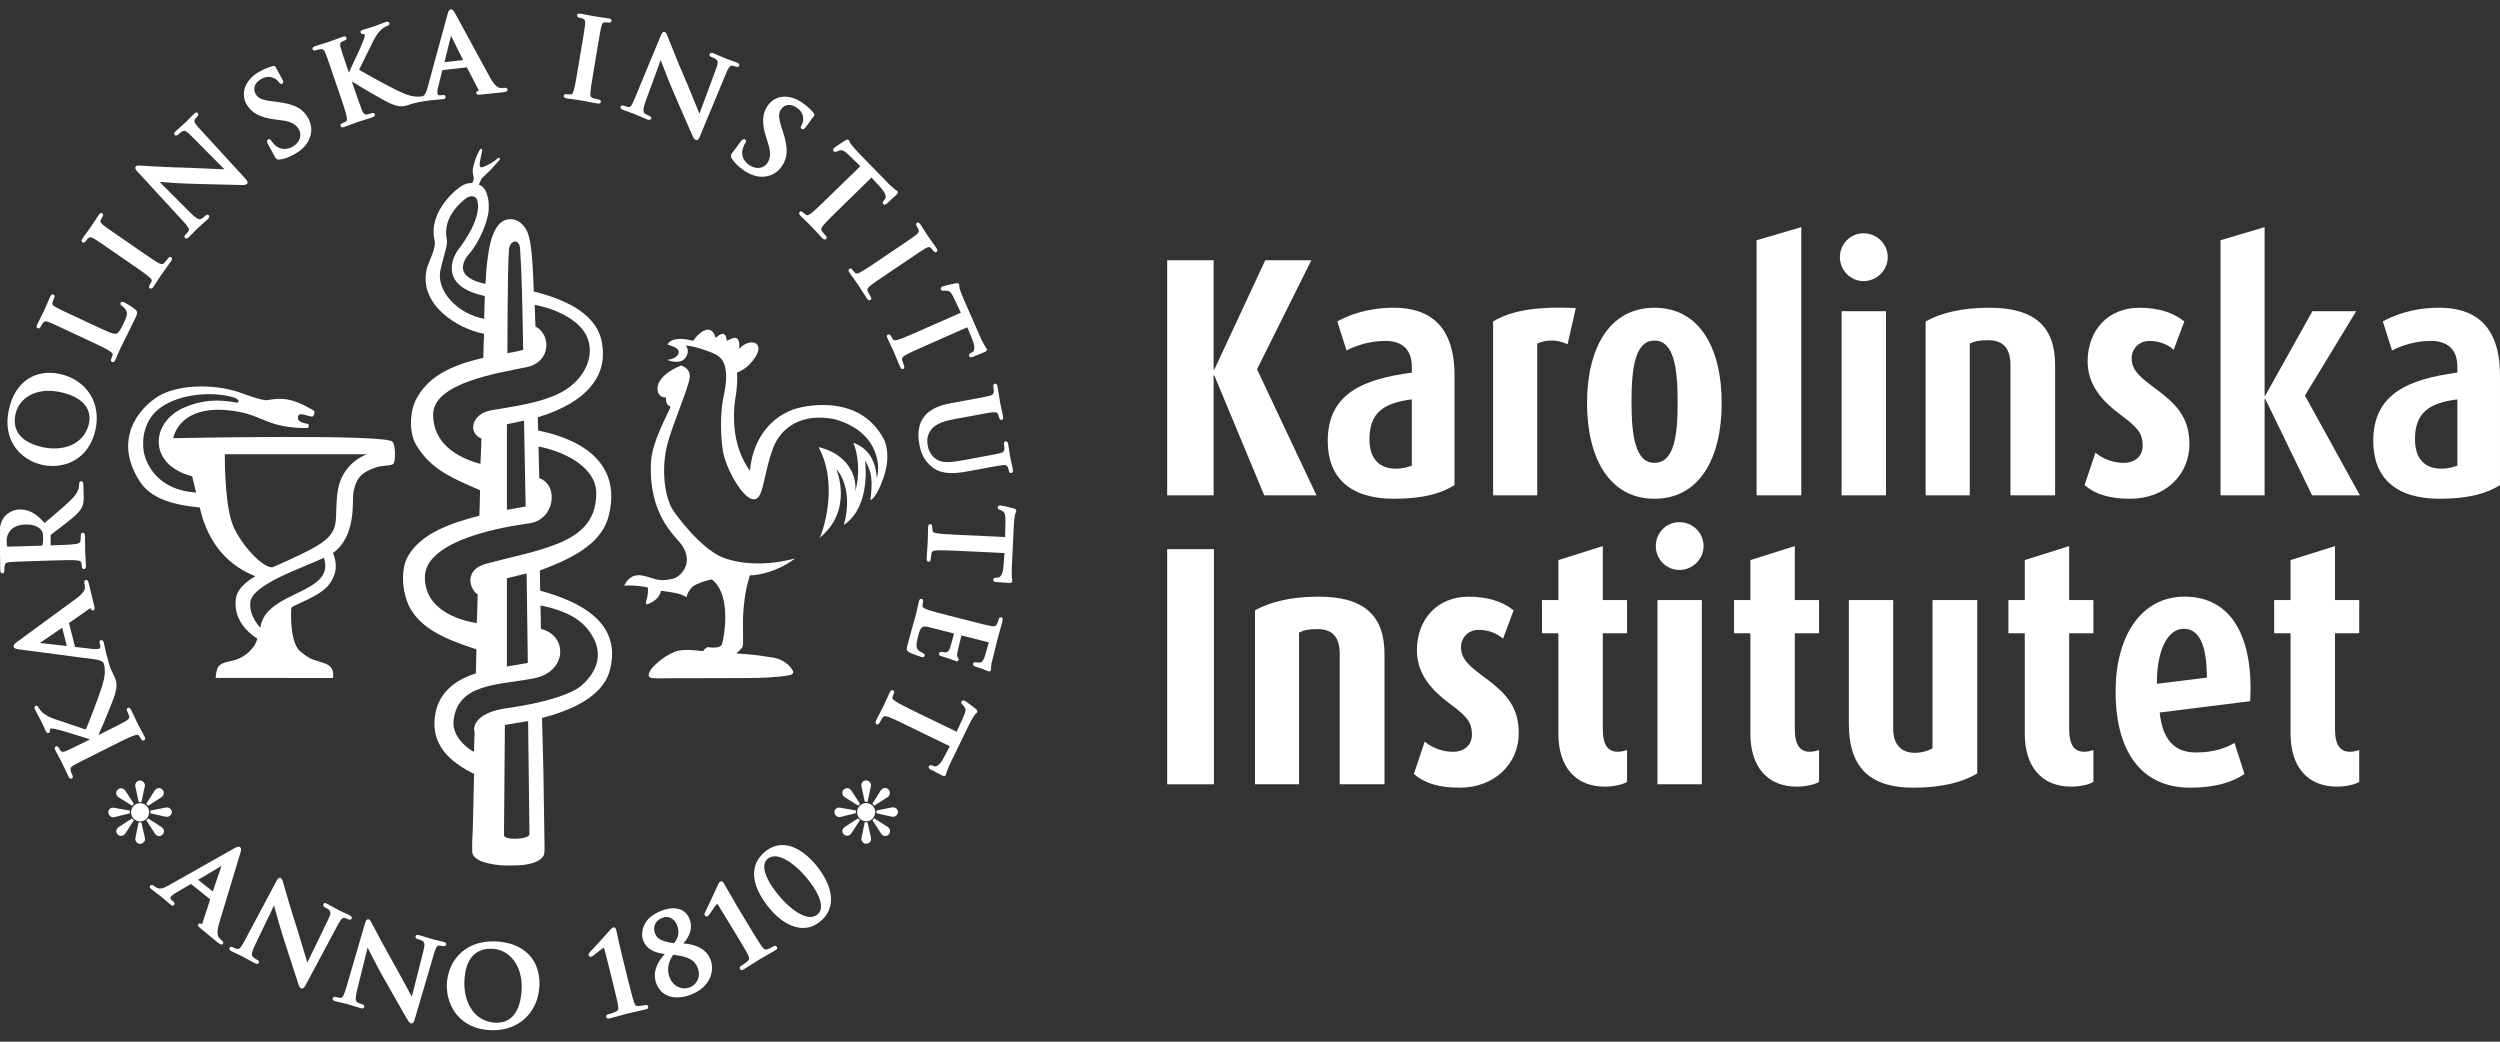 <?xml version="1.0" encoding="utf-8"?>
<!-- Generator: Adobe Illustrator 26.0.1, SVG Export Plug-In . SVG Version: 6.00 Build 0)  -->
<svg version="1.1" id="Lager_1" xmlns="http://www.w3.org/2000/svg" xmlns:xlink="http://www.w3.org/1999/xlink" x="0px" y="0px"
	 viewBox="0 0 1080 450" style="enable-background:new 0 0 1080 450;" xml:space="preserve">
<rect x="0" y="0" width="1080" height="450" fill="#333333" stroke="none"/>
<style type="text/css">
	.st0{fill:#FFFFFF;}
</style>
<g>
	<polygon class="st0" points="546.14,213.99 524.58,162.17 524.29,162.17 524.29,213.99 504.22,213.99 504.22,112.43 524.29,112.43 
		524.29,159.67 524.58,159.67 546.59,112.43 566.5,112.43 543.04,159.52 568.72,213.99 	"/>
	<g>
		<path class="st0" d="M609.91,172.52c-12.25,1.61-18.31,5.75-18.31,17.26c0,8.12,3.99,12.7,11.51,12.7c2.66,0,5.31-0.74,6.79-1.32
			V172.52z M602.23,215.46c-19.05,0-28.65-9.15-28.65-24.95c0-20.37,15.07-26.72,36.32-29.53v-2.66c0-7.52-4.42-11.05-11.37-11.05
			c-6.65,0-12.55,1.9-16.83,4.13l-3.99-12.55c4.58-2.51,12.56-5.91,24.52-5.91c14.9,0,26.12,7.38,26.12,29.22v47.39
			C622.6,213.24,614.63,215.46,602.23,215.46"/>
		<path class="st0" d="M677.2,148.74c-4.41-2.2-9.45-2.06-13.12-0.3v65.54h-19.06v-75.13c7.23-4.28,17.42-6.65,35.72-5.76
			L677.2,148.74z"/>
		<path class="st0" d="M714.7,147.13c-8.42,0-9.89,12.1-9.89,26.56c0,14.47,1.63,26.27,9.89,26.27c8.57,0,10.05-11.8,10.05-26.12
			C724.75,159.38,723.26,147.13,714.7,147.13 M714.7,215.46c-19.51,0-29.1-17.71-29.1-41.33c0-23.61,9.59-41.18,29.1-41.18
			c19.62,0,29.07,17.57,29.07,41.18C743.77,197.75,734.32,215.46,714.7,215.46"/>
		<polygon class="st0" points="758.84,213.99 758.84,103.78 778.16,98.12 778.16,213.99 		"/>
		<path class="st0" d="M795.57,134.43h19.19v79.56h-19.19V134.43z M805.01,121.44c-5.58,0-10.18-4.72-10.18-10.34
			c0-5.75,4.6-10.32,10.18-10.32c5.77,0,10.5,4.57,10.5,10.32C815.51,116.72,810.78,121.44,805.01,121.44"/>
		<path class="st0" d="M868.51,213.99v-56.25c0-6.93-2.82-10.77-9.61-10.77c-3.99,0-5.92,0.44-7.96,1.47v65.54h-19.06v-75.13
			c6.33-3.55,15.34-5.91,27.47-5.91c19.46,0,28.46,7.97,28.46,24.8v56.25H868.51z"/>
		<path class="st0" d="M920.3,215.46c-9.01,0-15.21-1.92-19.77-5.9l4.71-14.03c2.23,2.07,6.93,4.43,12.12,4.43
			c5,0,8.27-2.95,8.27-7.38c0-5.76-2.53-8.11-9.6-13.43c-7.52-5.61-14.17-12.55-14.17-23.03c0-13.58,8.99-23.17,22.28-23.17
			c8.57,0,14.9,2.21,19.49,5.91l-4.59,12.25c-1.92-1.78-5.59-3.83-10.49-3.83c-4.7,0-7.67,3.54-7.67,7.52
			c0,5.17,3.71,8.27,10.77,13.44c8.28,6.19,14.18,11.95,14.18,23.6C945.83,205.43,935.07,215.46,920.3,215.46"/>
		<polygon class="st0" points="998.83,213.99 978.61,172.37 978.31,172.37 978.31,213.99 959.27,213.99 959.27,103.78 978.31,98.12 
			978.31,170.88 978.61,170.88 998.97,134.43 1017.88,134.43 995.73,170.88 1019.49,213.99 		"/>
		<path class="st0" d="M1061.58,172.52c-12.29,1.61-18.31,5.75-18.31,17.26c0,8.12,3.97,12.7,11.49,12.7c2.66,0,5.34-0.74,6.81-1.32
			V172.52z M1053.89,215.46c-19.04,0-28.64-9.15-28.64-24.95c0-20.37,15.06-26.72,36.33-29.53v-2.66c0-7.52-4.46-11.05-11.4-11.05
			c-6.63,0-12.52,1.9-16.82,4.13l-3.98-12.55c4.58-2.51,12.54-5.91,24.51-5.91c14.91,0,26.11,7.38,26.11,29.22v47.39
			C1074.25,213.24,1066.27,215.46,1053.89,215.46"/>
		<rect x="504.22" y="237.23" class="st0" width="20.2" height="101.58"/>
		<path class="st0" d="M578.76,338.81v-56.26c0-6.95-2.8-10.78-9.59-10.78c-3.98,0-5.91,0.45-7.98,1.5v65.54h-19.03v-75.16
			c6.34-3.53,15.34-5.9,27.45-5.9c19.48,0,28.49,7.97,28.49,24.8v56.26H578.76z"/>
		<path class="st0" d="M630.58,340.28c-9.02,0-15.22-1.93-19.79-5.92l4.71-14.03c2.21,2.09,6.94,4.45,12.1,4.45
			c5.02,0,8.27-2.95,8.27-7.39c0-5.75-2.51-8.1-9.6-13.44c-7.51-5.57-14.16-12.52-14.16-23c0-13.6,8.99-23.18,22.28-23.18
			c8.56,0,14.91,2.22,19.49,5.9l-4.58,12.24c-1.92-1.75-5.61-3.82-10.48-3.82c-4.73,0-7.66,3.53-7.66,7.54
			c0,5.17,3.67,8.27,10.75,13.42c8.27,6.21,14.19,11.97,14.19,23.61C656.11,330.23,645.33,340.28,630.58,340.28"/>
		<path class="st0" d="M693.3,339.82c-13,0-20.08-8.85-20.08-22.88v-43.38h-7.08v-14.34h7.08v-17.27l19.19-6.04v23.31h10.47v14.34
			h-10.47v41.33c0,7.37,2.48,9.87,6.49,9.87c1.77,0,2.93-0.45,3.98-0.74v13.71C701.7,338.65,697.73,339.82,693.3,339.82"/>
		<path class="st0" d="M716.02,259.23h19.18v79.58h-19.18V259.23z M725.46,246.23c-5.61,0-10.16-4.72-10.16-10.32
			c0-5.77,4.56-10.34,10.16-10.34c5.79,0,10.48,4.57,10.48,10.34C735.95,241.52,731.25,246.23,725.46,246.23"/>
		<path class="st0" d="M776.24,339.82c-12.99,0-20.07-8.85-20.07-22.88v-43.38h-7.07v-14.34h7.07v-17.27l19.19-6.04v23.31h10.47
			v14.34h-10.47v41.33c0,7.37,2.51,9.87,6.51,9.87c1.76,0,2.93-0.45,3.96-0.74v13.71C784.65,338.65,780.67,339.82,776.24,339.82"/>
		<path class="st0" d="M826.59,340.28c-17.72,0-27.89-7.67-27.89-27.61v-53.44h19.17v55.67c0,6.33,3.1,10.31,9.31,10.31
			c2.93,0,5.59-0.74,7.66-1.91v-64.07h19.33v74.84C848.44,337.74,839.11,340.28,826.59,340.28"/>
		<path class="st0" d="M894.77,339.82c-12.98,0-20.07-8.85-20.07-22.88v-43.38h-7.07v-14.34h7.07v-17.27l19.18-6.04v23.31h10.47
			v14.34h-10.47v41.33c0,7.37,2.52,9.87,6.5,9.87c1.77,0,2.95-0.45,3.97-0.74v13.71C903.2,338.65,899.21,339.82,894.77,339.82"/>
		<path class="st0" d="M943.34,271.63c-7.11,0-11.69,9.75-11.55,23.76l21.57-2.66C953.36,279.32,950.4,271.63,943.34,271.63
			 M932.99,307.8c1.2,11.52,6.19,17.27,15.63,17.27c8.12,0,13.59-2.22,16.69-4.15l4.29,13.44c-5.03,3.55-12.87,5.92-23.5,5.92
			c-20.93,0-32.16-15.51-32.16-41.48c0-23.92,10.93-41.05,29.82-41.05c20.08,0,29.82,17.13,28.34,45.16L932.99,307.8z"/>
		<path class="st0" d="M1009.59,339.82c-13,0-20.07-8.85-20.07-22.88v-43.38h-7.08v-14.34h7.08v-17.27l19.19-6.04v23.31h10.48v14.34
			h-10.48v41.33c0,7.37,2.5,9.87,6.48,9.87c1.79,0,2.95-0.45,4-0.74v13.71C1018.01,338.65,1014,339.82,1009.59,339.82"/>
	</g>
</g>
<g>
	<g>
		<path class="st0" d="M56.08,350.16l-5.58-0.97c-0.13-0.02-0.28-0.06-0.47-0.09c-0.41-0.09-0.83-0.18-1.12-0.18
			c-1.19,0-2.11,0.85-2.11,1.94c0,0.91,0.49,1.67,1.31,2.03c0.26,0.12,0.5,0.17,0.74,0.17c0.2,0,0.39-0.04,0.61-0.08l6.62-1.63
			V350.16z"/>
		<path class="st0" d="M54.68,342.42c-0.09-0.13-0.18-0.27-0.26-0.4c-0.44-0.7-0.93-1.48-2.12-1.48c-1.2,0-2.1,0.89-2.1,2.07
			c0,1.29,1.08,1.9,1.86,2.34l5.01,3.13l0.75-0.82L54.68,342.42z"/>
		<path class="st0" d="M60.55,354.84c2.17,0,3.88-1.78,3.88-4.04c0-2.08-1.79-3.83-3.91-3.83c-2.16,0-3.91,1.77-3.91,3.94
			C56.6,353.08,58.37,354.84,60.55,354.84"/>
		<path class="st0" d="M61.06,355.24h-1.18l-1.17,5.75c-0.09,0.36-0.27,1.1-0.27,1.52c0,1.03,1.01,2.04,2.04,2.04
			c1.16,0,2.18-0.96,2.18-2.04c0-0.3-0.09-0.8-0.28-1.53L61.06,355.24z"/>
		<path class="st0" d="M68.71,361.18c1.18,0,2.1-0.92,2.1-2.1c0-1.2-0.83-1.7-1.57-2.15c-0.1-0.06-0.19-0.12-0.28-0.17L64,353.57
			l-0.81,0.77l3.73,5.77C67.29,360.65,67.72,361.18,68.71,361.18"/>
		<path class="st0" d="M72.18,352.87c1.08,0,2.07-0.96,2.07-2.02c0-1.1-0.96-2.03-2.11-2.03c-0.4,0-1.2,0.15-1.52,0.23l-5.64,1.12
			v1.17l5.66,1.31c0.13,0.02,0.26,0.04,0.4,0.07l0.03,0.01l0.03-0.13l-0.02,0.13C71.42,352.79,71.81,352.87,72.18,352.87"/>
		<path class="st0" d="M69.11,344.8l0.02-0.01c0.8-0.48,1.62-0.98,1.62-2.26c0-1.12-0.93-2.07-2.04-2.07c-1.3,0-1.81,0.86-2.27,1.64
			c-0.06,0.1-0.11,0.19-0.17,0.29l-3.09,4.85l0.82,0.85l4.78-3.08C68.89,344.94,69,344.87,69.11,344.8"/>
		<path class="st0" d="M61.1,346.47l1.21-5.65c0.02-0.09,0.05-0.22,0.09-0.38c0.1-0.4,0.22-0.85,0.22-1.14
			c0-1.12-1.02-2.11-2.18-2.11c-0.86,0-1.63,0.54-1.89,1.34c-0.22,0.56-0.14,0.95-0.04,1.44l1.42,6.51H61.1z"/>
		<path class="st0" d="M52.08,356.76L52.08,356.76c-0.1,0.06-0.19,0.13-0.3,0.2c-0.68,0.43-1.53,0.97-1.53,2.13
			c0,1.11,0.88,1.98,1.99,1.98c1.03,0,1.51-0.43,2.01-1.17l3.6-5.57l-0.89-0.74L52.08,356.76z"/>
		<path class="st0" d="M369.76,350.12l-5.6-0.97c-0.12-0.02-0.26-0.05-0.41-0.09c-0.4-0.09-0.86-0.19-1.16-0.19
			c-1.04,0-2.11,0.72-2.11,1.92c0,0.93,0.49,1.69,1.31,2.03c0.27,0.12,0.51,0.18,0.75,0.18s0.47-0.05,0.73-0.12l6.49-1.6V350.12z"/>
		<path class="st0" d="M368.36,342.38c-0.09-0.13-0.17-0.26-0.25-0.38l-0.01-0.02c-0.44-0.69-0.93-1.48-2.1-1.48
			c-1.21,0-2.12,0.89-2.12,2.06c0,1.25,1.01,1.84,1.83,2.32l5.04,3.15l0.75-0.8L368.36,342.38z"/>
		<path class="st0" d="M374.22,354.8c2.14,0,3.89-1.81,3.89-4.03c0-2.08-1.8-3.84-3.92-3.84c-2.16,0-3.92,1.77-3.92,3.94
			C370.26,353.04,372.04,354.8,374.22,354.8"/>
		<path class="st0" d="M374.74,355.2h-1.18l-1.18,5.74c-0.01,0.06-0.03,0.15-0.05,0.24l0.13,0.03l-0.14,0.01
			c-0.09,0.39-0.21,0.92-0.21,1.25c0,1.01,1.03,2.04,2.03,2.04c1.16,0,2.19-0.95,2.19-2.04c0-0.38-0.15-1.03-0.24-1.42L374.74,355.2
			z"/>
		<path class="st0" d="M385.83,348.77c-0.41,0-1.27,0.17-1.53,0.23l-5.64,1.13v1.17l5.65,1.31c0.11,0.02,0.24,0.04,0.36,0.07
			c0.35,0.07,0.79,0.16,1.2,0.16c1.06,0,2.06-0.99,2.06-2.04C387.93,349.72,386.95,348.77,385.83,348.77"/>
		<path class="st0" d="M382.94,356.89l-0.07-0.04c-0.07-0.05-0.15-0.09-0.22-0.14l-4.94-3.17l-0.84,0.75l3.74,5.79
			c0.42,0.64,0.89,1.06,1.8,1.06c1.16,0,2.1-0.94,2.1-2.1C384.49,357.84,383.67,357.33,382.94,356.89"/>
		<path class="st0" d="M382.8,344.76L382.8,344.76c0.8-0.48,1.62-0.98,1.62-2.26c0-1.12-0.93-2.07-2.02-2.07
			c-1.31,0-1.82,0.85-2.27,1.6c-0.06,0.1-0.13,0.21-0.19,0.32l-3.09,4.86l0.84,0.83l4.78-3.07
			C382.58,344.89,382.69,344.82,382.8,344.76"/>
		<path class="st0" d="M365.78,356.71L365.78,356.71c-0.1,0.07-0.2,0.13-0.32,0.2c-0.69,0.43-1.55,0.97-1.55,2.13
			c0,1.11,0.88,1.97,2.01,1.97c1.02,0,1.51-0.45,1.98-1.17l3.6-5.57l-0.88-0.73L365.78,356.71z"/>
		<path class="st0" d="M374.78,346.4l1.2-5.64c0.02-0.09,0.05-0.2,0.08-0.33c0.1-0.4,0.23-0.89,0.23-1.2c0-1.12-1.01-2.1-2.17-2.1
			c-0.86,0-1.64,0.56-1.9,1.34c-0.23,0.59-0.14,1-0.02,1.52l1.4,6.4H374.78z"/>
		<path class="st0" d="M192,26.86l2.83-11.4c0.41,0.83,1.57,3.16,5.24,10.48L192,26.86z M136.5,21.72L136.5,21.72
			c0.58-0.2,1.36-0.42,1.73-0.45c1.36-0.16,1.8,0.29,2.34,1.63c0.58,1.39,0.98,2.57,3.22,9.16l2.87,8.34l0.23,0.68
			c1.29,3.83,2.41,7.14,2.8,8.99c0.27,1.34,0.31,2.12-0.21,2.42l-1.52,0.72c-0.19,0.07-0.78,0.26-0.88,0.78
			c-0.07,0.43,0.19,0.75,0.36,0.87c0.15,0.1,0.31,0.16,0.5,0.16c0.24,0,0.5-0.08,0.79-0.18l5.64-2.08l6.56-2.08
			c0.49-0.16,0.82-0.39,0.96-0.69c0.1-0.21,0.11-0.43,0.02-0.69c-0.27-0.55-0.9-0.55-1.24-0.41l-2.24,0.57
			c-0.51,0.08-1.27,0.01-1.96-1.61c-0.77-1.84-1.95-5.3-3.32-9.29l-1.16-3.41c1.8,1.21,13.84,8.37,16.46,9.47
			c2.63,1.1,4.25,1.69,6.94,1.04l3.14-0.98c0.03-0.01,2.76-0.79,7.73-1.38l5.05-0.44c0.36-0.04,0.76-0.11,1-0.41
			c0.14-0.18,0.2-0.41,0.16-0.66c-0.03-0.24-0.12-0.43-0.28-0.56c-0.24-0.19-0.56-0.2-0.99-0.16l-0.71,0.08
			c-0.57,0.07-1.02,0-1.25-0.18c-0.17-0.13-0.26-0.34-0.3-0.66c-0.05-0.51,0.04-1.61,0.37-2.82l1.78-7.12
			c0.01-0.03,0.01-0.05,0.01-0.06l10.56-1.21c0.01,0,0.04,0,0.04-0.01c0,0,0.01,0.01,0.02,0.04l4.96,9.64
			c0.06,0.1,0.06,0.18,0.07,0.25l0.02,0.1c0.01,0.02,0.01,0.05-0.01,0.08c0,0-0.01,0.01-0.06,0.02l-0.04,0.02
			c-0.25,0.06-1.02,0.23-0.93,1c0.09,0.76,0.93,0.7,1.75,0.64l9.21-0.95c1.64-0.19,2.13-0.33,2.4-0.69l0.03-0.05
			c0.1-0.15,0.15-0.32,0.14-0.46c0-0.19-0.09-0.34-0.15-0.41c-0.13-0.21-0.42-0.44-1-0.35l-1.95,0.04
			c-1.02-0.13-2.34-0.76-4.43-4.45L196.57,5.68c-0.6-1.02-1.06-1.7-1.83-1.61c-0.81,0.1-1.08,0.93-1.49,2.39l-8.5,31.2
			c-0.44,1.61-0.89,3.01-1.86,3.76c-1,0.51-3.31,0.28-3.34,0.28c-2.53-0.1-5.06-1.28-7.52-2.43l-0.46-0.21
			c-2.19-1.01-13.48-7.07-16.45-8.94c1.29-2.66,5.44-11.04,6.29-12.71c1.13-2.22,2.28-3.78,3.61-4.91c0.72-0.58,1.75-1.12,2.34-1.32
			c0.25-0.1,0.43-0.2,0.54-0.31c0.22-0.14,0.35-0.39,0.35-0.66c0-0.44-0.38-0.82-0.84-0.82l-0.05,0c-0.23-0.01-0.47,0.06-0.7,0.13
			l-5.23,1.94l-4.7,1.45c-0.18,0.05-0.33,0.12-0.44,0.18c-0.32,0.12-0.54,0.43-0.54,0.76c0,0.25,0.11,0.49,0.27,0.59
			c0.29,0.32,0.69,0.3,1.06,0.26c0.14-0.02,0.3-0.04,0.45,0.37c0.03,0.09,0.04,0.19,0.04,0.3c0,0.65-0.43,1.74-0.93,3.01l-0.22,0.55
			c-0.38,0.98-1.78,4.03-3.74,8.17l-1.96,4.26l-0.45-1.31c-2.32-6.78-2.72-7.97-3.11-9.42c-0.16-0.61-0.23-1.02-0.23-1.35
			c0-0.6,0.21-0.94,0.78-1.26l1.18-0.55c0.15-0.05,0.53-0.2,0.71-0.54l0.11,0v-0.4c0-0.26-0.13-0.5-0.34-0.64l-0.12-0.08
			c-0.29-0.14-0.66-0.11-1.27,0.1l-5.4,2l-6.42,2.03c-0.46,0.16-1.4,0.51-1.13,1.34C135.21,21.82,135.71,21.97,136.5,21.72"/>
		<path class="st0" d="M214.27,441.82c-3.63-0.11-6.8-1.51-9.18-4.05c-3.06-3.27-4.65-8.15-4.48-13.76
			c0.17-5.25,1.53-9.13,4.05-11.53c2.33-2.17,5.25-2.63,7.28-2.63c0.14,0,0.29,0,0.42,0.01c3.38,0.1,6.38,1.46,8.68,3.92
			c2.97,3.15,4.51,7.91,4.33,13.38v0c-0.14,4.41-1.46,14.66-10.74,14.66C214.52,441.82,214.39,441.82,214.27,441.82 M213.85,406.68
			L213.85,406.68c-13.87-0.43-20.52,9.33-20.81,18.57c-0.15,4.88,1.44,9.69,4.37,13.2c3.44,4.13,8.54,6.41,14.74,6.6
			c0.29,0.01,0.59,0.01,0.88,0.01c5.47,0,10.27-1.79,13.89-5.18c3.75-3.54,5.93-8.6,6.12-14.24
			C233.39,414.34,226.04,407.08,213.85,406.68"/>
		<path class="st0" d="M279,434.14l-0.07,0.01c-0.38,0.1-2.34,0.43-3.03,0.46c-1.26,0.06-1.53-0.3-2.02-1.72
			c-0.69-2-1.7-6.06-2.76-10.35l-2.12-8.59c-1.4-5.62-2.24-9.63-2.6-11.36l-0.16-0.77c-0.14-0.52-0.35-0.88-0.63-1.06
			c-0.2-0.13-0.44-0.17-0.67-0.11c-0.5,0.1-0.95,0.59-1.32,1.04c-1.33,1.58-8.58,9.46-8.89,9.74l-0.08,0.08
			c-0.15,0.18-0.51,0.61-0.36,1.22c0.03,0.07,0.21,0.44,0.64,0.56c0.34,0.1,0.72,0,1.13-0.28l1.18-0.94
			c0.88-0.71,2.92-2.39,3.47-2.53c0.2-0.05,0.26-0.06,0.56,1.14l0.02,0.07c0.08,0.32,0.36,1.42,1.54,6.03l1.84,7.42
			c1.11,4.49,2.06,8.36,2.38,10.41c0.21,1.38,0.1,1.87-1.01,2.42c-0.83,0.41-3.06,1.13-3.53,1.24c-0.21,0.05-0.39,0.18-0.51,0.36
			c-0.09,0.15-0.18,0.39-0.09,0.76c0.07,0.29,0.29,0.64,0.9,0.64c0.19,0,0.38-0.03,0.52-0.06l7.88-2.15l7.79-1.77
			c0.37-0.08,0.74-0.21,0.92-0.56c0.17-0.38,0.17-0.71-0.01-0.96C279.62,434.09,279.06,434.13,279,434.14"/>
		<path class="st0" d="M284.48,405.39c-0.41-0.33-0.74-0.69-1.02-1.12l0.03-0.02l-0.07-0.11c-0.15-0.24-0.28-0.49-0.4-0.76
			c-0.29-0.71-0.44-1.46-0.44-2.18c0-0.65,0.12-1.28,0.36-1.83c0.5-1.23,1.54-2.19,3.07-2.85c2.61-1.08,5.25,0.16,6.43,3.01
			c1.58,3.84-0.12,6.59-1.32,7.91c-3.21-0.42-5.23-1.04-6.52-2.02l-0.11-0.08L284.48,405.39z M301.44,423.23
			c-0.61,1.47-1.81,2.63-3.36,3.27c-3.37,1.39-7.19-0.35-8.69-3.96c-1.87-4.54,0.09-8.24,1.47-10.09c4.5,0.64,8.73,1.26,10.44,5.41
			C302.07,419.7,302.12,421.6,301.44,423.23 M295.2,407.53c0.02-0.02,0.04-0.04,0.06-0.07c1.14-1.19,4.69-5.48,2.57-10.59
			c-0.76-1.87-2.03-3.17-3.75-3.88c-2.35-0.99-5.44-0.77-8.7,0.59c-7.22,2.93-8,7.96-8,9.98c0,1.03,0.19,2.05,0.56,2.94
			c1.35,3.24,4.29,5.03,9.24,5.63c-0.44,0.47-0.87,0.98-1.28,1.52c-1.97,2.49-3.01,5.18-3.01,7.76c0,1.32,0.25,2.59,0.75,3.77
			c0.98,2.34,2.65,4.05,4.81,4.93c1.23,0.52,2.62,0.78,4.12,0.78c2.01,0,4.15-0.47,6.35-1.38c4.84-2,6.94-5.06,7.86-7.27
			c1.08-2.61,1.1-5.44,0.05-7.96C304.51,408.65,298.17,407.84,295.2,407.53"/>
		<path class="st0" d="M335.03,408.6L335.03,408.6c-0.21-0.05-0.43-0.02-0.62,0.09c-0.31,0.19-2.09,1.11-2.75,1.35
			c-1.23,0.41-1.63,0.06-2.46-1.05c-1.17-1.58-3.15-4.85-5.24-8.31l-5.03-8.32l-5.88-10.18l-0.34-0.6c-0.3-0.49-0.6-0.77-0.96-0.86
			c-0.91-0.13-1.47,1.25-1.57,1.52c-0.79,1.85-5.46,11.66-5.62,11.96c-0.26,0.47-0.28,0.92-0.03,1.31c0.27,0.35,0.58,0.41,0.78,0.4
			c0.55-0.02,0.93-0.57,0.97-0.63c0.07-0.09,0.24-0.34,0.91-1.33c0.48-0.73,1.94-2.94,2.5-3.35l0.23-0.06
			c0.17,0.14,0.41,0.55,0.67,0.98l7.21,11.82c2.07,3.43,4.41,7.31,5.38,9.27c0.61,1.29,0.65,1.79-0.23,2.64
			c-0.66,0.61-2.56,1.91-3.02,2.19c-0.36,0.22-0.56,0.72-0.24,1.25c0.17,0.27,0.4,0.41,0.69,0.41c0.33,0,0.65-0.18,0.82-0.29
			l6.93-4.34l6.87-3.99c0.41-0.19,0.65-0.45,0.73-0.76c0.09-0.36-0.08-0.64-0.1-0.66C335.44,408.76,335.2,408.64,335.03,408.6"/>
		<path class="st0" d="M354.65,392.1c-0.11,1.22-0.6,2.2-1.47,2.92c-1.01,0.85-2.25,1.22-3.68,1.09c-3.58-0.32-8.43-3.75-12.97-9.17
			c-4.39-5.25-6.65-9.87-6.36-13.02c0.11-1.21,0.59-2.18,1.44-2.9c0.86-0.73,1.9-1.09,3.11-1.09c0.18,0,0.37,0.01,0.57,0.03
			c4.29,0.38,9.55,4.95,13.03,9.1C352.7,384.29,354.94,388.93,354.65,392.1 M339.03,365.11L339.03,365.11c-3.1-0.27-6,0.7-8.64,2.9
			c-6.87,5.75-6.07,14.71,2.18,24.57c4.4,5.28,9.62,8.3,14.32,8.3c2.71,0,5.25-0.97,7.56-2.89c2.7-2.3,4.22-5.1,4.5-8.32
			c0.43-4.91-1.89-10.55-6.72-16.3C350.33,371.08,345.21,365.67,339.03,365.11"/>
		<path class="st0" d="M6.66,179.07c1.69-7.79,9.65-11.77,19.37-9.69c13.2,2.84,13.08,10.41,12.41,13.54
			c-1.75,8.18-9.96,12.4-19.97,10.26C6.14,190.52,5.78,183.2,6.66,179.07 M18.33,200.84L18.33,200.84c1.42,0.31,2.88,0.46,4.35,0.46
			c3.4,0,6.66-0.83,9.43-2.39c4.68-2.65,7.85-7.25,9.15-13.31c1.23-5.73,0.38-11.08-2.46-15.47c-2.79-4.32-7.37-7.36-12.91-8.57
			c-5.16-1.1-9.9-0.38-13.71,2.09c-4.18,2.69-7.08,7.32-8.38,13.4c-1.34,6.21-0.38,11.83,2.77,16.25
			C9.28,197.06,13.56,199.81,18.33,200.84"/>
		<path class="st0" d="M16.87,141.84l0.02,0c0.36-0.12,0.56-0.46,0.71-0.79l0.77-1.31c0.82-1.09,1.45-1.1,2.81-0.56
			c1.43,0.57,2.63,1.12,9.18,4.2l7.64,3.57c3.6,1.68,7.32,3.41,9.06,4.51c1.17,0.76,1.75,1.25,1.61,1.85
			c-0.03,0.09-0.24,0.68-0.39,1.12c-0.09,0.25-0.13,0.38-0.16,0.46l0,0c-0.21,0.46-0.25,0.77-0.14,1.04
			c0.02,0.05,0.14,0.33,0.43,0.46c0.1,0.04,0.2,0.06,0.31,0.06c0.11,0,0.22-0.02,0.33-0.07c0.3-0.12,0.55-0.41,0.8-0.93l1.3-3.02
			l1.11-2.47l3.33-6.68l2.84-5.8c1.01-2.19,1.12-2.87-0.02-3.82c-1.14-0.99-4.25-2.82-4.79-3.07c-0.41-0.18-1.16-0.52-1.5,0.23
			c-0.25,0.53-0.05,0.98,0.61,1.36c0.72,0.46,1.6,1.46,1.87,2.14c0.58,1.41-0.05,2.92-1.14,5.26c-1.58,3.35-2.34,4.19-3.18,4.57
			c-1.02,0.46-4.33-1.09-9.33-3.44l-9.06-4.24c-5.35-2.51-6.46-3.03-7.69-3.71c-1.55-0.82-1.72-1.36-1.51-2.18l0.65-1.72
			c0.17-0.35,0.32-0.76,0.19-1.12c-0.07-0.21-0.22-0.36-0.44-0.46c-0.8-0.36-1.25,0.56-1.44,0.97l-2.6,5.93l-2.93,5.88
			c-0.28,0.63-0.35,0.99-0.24,1.3C15.96,141.63,16.31,142,16.87,141.84"/>
		<path class="st0" d="M118.79,51.6l2.78,0.36c4.67,0.58,6.41,2.01,7.58,3.98c1.22,2.09,0.73,5.37-2.59,7.33
			c-1.63,0.96-4.8,2.15-7.79-0.63c-0.63-0.59-1.24-1.31-1.52-1.77c-0.14-0.26-0.38-0.62-0.77-0.73c-0.22-0.06-0.46-0.03-0.67,0.09
			c-0.82,0.45-0.27,1.56-0.06,1.99l2.99,5.54c0.47,0.81,0.83,1.19,1.6,1.19c0.13,0,0.29-0.01,0.46-0.03
			c2.18-0.25,4.22-1.01,6.81-2.53c2.71-1.6,4.59-3.48,5.74-5.75c0.74-1.5,1.12-3.05,1.12-4.6c0-2.43-0.93-4.35-1.49-5.28
			c-2.38-4.03-5.86-5.79-13.3-6.75l-1.66-0.19c-4.62-0.53-6.44-1.29-7.52-3.11c-0.44-0.75-0.65-1.49-0.65-2.26
			c0-1.63,1.06-3.18,2.9-4.25c2.41-1.42,4.16-1.02,5.27-0.6c1.43,0.54,2.3,1.63,2.45,1.89c0.28,0.45,0.53,0.68,0.84,0.76
			c0.25,0.05,0.79-0.01,1.03-0.61c0.1-0.37-0.05-0.84-0.5-1.61l-2.4-4.37l-0.37-0.69c-0.4-0.67-1.14-0.44-1.38-0.36
			c-1.52,0.42-3.42,1.06-6.01,2.56c-3.17,1.88-5.32,4.49-6.06,7.35c-0.59,2.3-0.25,4.62,0.99,6.7
			C108.79,48.9,112.32,50.75,118.79,51.6"/>
		<path class="st0" d="M258.52,44.76c0.3,0,0.55-0.07,0.74-0.2c0.37-0.26,0.34-0.75,0.25-1.01l-0.04-0.09
			c-0.16-0.24-0.47-0.4-0.92-0.48l-2.34-0.58c-1.09-0.33-1.25-0.96-1.18-2.16c0.15-2.01,0.76-5.69,1.48-9.97l1.44-8.64
			c1.16-6.96,1.42-8.46,1.76-9.94c0.4-1.73,0.85-2.03,1.72-2.05l1.39,0.09c0.8,0.13,1.26-0.12,1.36-0.73l0.01-0.08l-0.08-0.34
			l-0.06-0.12c-0.19-0.27-0.54-0.42-1.2-0.53l-5.75-0.83L251,5.94c-0.66-0.1-1.13-0.12-1.44,0.11c-0.15,0.11-0.25,0.28-0.28,0.47
			c-0.05,0.31,0.01,0.56,0.2,0.76c0.18,0.19,0.46,0.31,0.85,0.38c0.43,0.07,1.05,0.2,1.57,0.44c0.77,0.32,1.02,1.02,0.87,2.42
			c-0.15,1.48-0.35,2.67-1.45,9.29l-1.51,9.02c-0.74,4.43-1.38,8.25-1.93,10.18c-0.41,1.49-0.78,1.78-1.31,1.79l-1.67-0.09
			c-0.8-0.13-1.25,0.08-1.35,0.63c-0.06,0.35,0.03,0.96,1.25,1.16l5.96,0.84l7.34,1.38C258.25,44.75,258.39,44.76,258.52,44.76"/>
		<path class="st0" d="M315.75,67.4c0,0.36,0.15,0.68,0.37,1.04c1.14,1.87,2.69,3.4,5.17,5.13c2.6,1.79,5.09,2.7,7.62,2.78
			c0.1,0,0.2,0,0.3,0c4.72,0,7.37-2.82,8.52-4.5c2.66-3.86,2.8-7.76,0.53-14.9l-0.54-1.59c-1.44-4.41-1.52-6.39-0.32-8.13
			c1.54-2.23,4.23-2.51,6.84-0.7c2.3,1.6,2.67,3.36,2.75,4.54c0.12,1.5-0.51,2.75-0.68,3c-0.08,0.11-0.46,0.66-0.34,1.16
			c0.05,0.21,0.19,0.39,0.36,0.47c0.2,0.13,0.6,0.3,1.1-0.07c0.23-0.17,0.48-0.46,0.79-0.91l2.94-3.99l0.49-0.63
			c0.43-0.65-0.07-1.21-0.26-1.42c-0.95-1.13-2.37-2.64-4.86-4.35c-3.04-2.1-6.31-2.96-9.2-2.42c-2.35,0.43-4.3,1.71-5.66,3.7
			c-2.44,3.53-2.64,7.51-0.68,13.74l0.84,2.68c1.43,4.49,0.86,6.67-0.43,8.55c-1.38,1.98-4.56,2.91-7.73,0.72
			c-1.56-1.06-3.99-3.42-2.71-7.33c0.26-0.81,0.66-1.69,0.96-2.13c0.14-0.21,0.41-0.6,0.33-1.04c-0.04-0.22-0.17-0.41-0.38-0.55
			c-0.78-0.53-1.55,0.47-1.8,0.8l-3.78,5.04C315.96,66.58,315.75,66.97,315.75,67.4"/>
		<path class="st0" d="M376.49,76.7c0.46,0.54,1.52,1.69,3.76,4.11c1.97,2.13,2.39,3.46,2.39,4.21c0,0.43-0.13,0.79-0.39,1.08
			l-0.32,0.39c-0.35,0.38-0.58,0.71-0.58,1.07c0,0.23,0.08,0.42,0.27,0.63c0.52,0.52,1.16,0.05,1.46-0.18l0.11-0.08l0.05-0.06v-0.01
			c0.57-0.53,2.96-2.75,3.95-3.67c0.32-0.32,0.69-0.68,0.69-1.09c0-0.2-0.09-0.39-0.28-0.58l-1.07-0.76
			c-0.07-0.06-1.41-1.25-2.3-2.04L370.9,66.03c-1.09-1.12-2.29-2.49-3.14-3.56c-0.44-0.52-0.59-0.95-0.72-1.29l-0.27-0.54
			l-0.07-0.09c-0.52-0.5-1.23-0.07-1.61,0.17c-0.29,0.17-4.12,2.6-4.73,3.18c-0.36,0.36-0.5,0.62-0.5,0.93l0.01,0.08
			c0.1,0.39,0.32,0.56,0.5,0.64c0.47,0.22,1.02-0.06,1.08-0.09c0.23-0.13,0.74-0.37,1.61-0.53c1.09-0.2,2.02,0.5,3.83,2.23
			l4.76,4.64c-2.02,1.97-13.66,13.3-13.79,13.42l-0.49,0.48c-2.87,2.8-5.35,5.21-6.85,6.35c-1.13,0.9-1.81,1.14-2.26,0.83
			l-1.32-1.06c-0.57-0.57-1.05-0.67-1.42-0.31c-0.17,0.14-0.27,0.33-0.28,0.55c-0.03,0.51,0.44,1.01,0.58,1.15l4.29,4.21l5.14,5.49
			c0.37,0.37,0.72,0.56,1.06,0.56c0.3,0,0.49-0.15,0.58-0.24c0.19-0.19,0.23-0.4,0.23-0.54c0-0.3-0.15-0.6-0.46-0.91l-1.55-1.86
			c-0.23-0.3-0.34-0.6-0.34-0.89c0-0.56,0.43-1.13,0.88-1.67c1.35-1.64,4.29-4.5,7.13-7.27C372.89,80.23,375.63,77.56,376.49,76.7"
			/>
		<path class="st0" d="M371.63,117.62L371.63,117.62c-1.36,0.73-1.82,0.66-2.19,0.3l-1.09-1.27c-0.19-0.28-0.45-0.61-0.82-0.68
			c-0.19-0.04-0.4,0.01-0.54,0.11c-0.23,0.13-0.38,0.33-0.42,0.58c-0.1,0.56,0.41,1.15,0.41,1.15l3.48,4.89l4.07,6.29
			c0.35,0.49,0.71,0.74,1.08,0.74c0.16,0,0.32-0.05,0.46-0.14c0.21-0.14,0.63-0.56,0.04-1.47l-1.18-2.1
			c-0.51-1.02-0.17-1.57,0.74-2.34c1.55-1.26,4.51-3.28,8.53-5.99l8.58-5.79c4.66-3.15,5.63-3.81,6.83-4.51
			c1.51-0.9,2.04-0.78,2.66-0.16l0.89,1.08c0.56,0.83,1.11,0.73,1.47,0.49c0.16-0.11,0.27-0.27,0.3-0.46
			c0.06-0.32-0.08-0.72-0.44-1.25l-3.37-4.74l-3.37-5.23c-0.26-0.4-0.87-1.32-1.57-0.88c-0.21,0.12-0.35,0.3-0.4,0.52
			c-0.11,0.48,0.24,0.98,0.27,1.03c0.37,0.56,0.62,1.05,0.76,1.44c0.31,0.8-0.01,1.45-1.15,2.32c-1.09,0.85-2.09,1.52-6.86,4.75
			l-8.99,6.08C376.18,114.83,373.33,116.76,371.63,117.62"/>
		<path class="st0" d="M407.75,125.58c0.25-0.04,0.8-0.09,1.69,0.07c1.11,0.2,1.73,1.17,2.81,3.43l2.84,6.01
			c-2.55,1.12-16.85,7.42-17.51,7.71l-0.14,0.06c-3.94,1.74-7.34,3.24-9.23,3.82c-1.4,0.45-2.09,0.45-2.4,0.02
			c-0.01-0.02-0.01-0.02-0.87-1.49c-0.2-0.43-0.47-0.67-0.8-0.73c-0.43-0.08-0.76,0.2-0.79,0.24c-0.42,0.34-0.19,0.88,0.04,1.42
			l2.56,5.44l2.89,6.91c0.21,0.48,0.47,0.78,0.8,0.9l0.07,0.02c0.06,0.01,0.12,0.01,0.17,0.01c0.31,0,0.49-0.14,0.59-0.26
			c0.34-0.41,0.13-1.09,0.08-1.23l-0.81-2.3c-0.05-0.16-0.08-0.33-0.08-0.5c0-0.71,0.55-1.16,1.49-1.7
			c1.75-1.03,5.14-2.53,9.08-4.27l1.78-0.78c3.97-1.75,13.85-6.11,15.88-7.01c0.29,0.76,0.97,2.45,2.09,5.15
			c0.62,1.5,0.93,2.75,0.93,3.72c0,1.2-0.49,1.71-0.9,1.93l-0.47,0.25c-0.53,0.28-0.96,0.56-0.96,1.06c0,0.14,0.04,0.29,0.1,0.39
			c0.31,0.72,1.11,0.45,1.47,0.34c0.06-0.03,5.14-2.1,5.15-2.11c0.55-0.24,0.89-0.41,1.02-0.78l0.03-0.08l-0.04-0.48l-0.79-1.19
			c-0.07-0.13-0.87-1.61-1.52-2.84l-7.63-17.34c-0.57-1.28-1.23-2.97-1.71-4.41c-0.21-0.63-0.21-1.09-0.22-1.48l-0.07-0.58
			l-0.02-0.09c-0.28-0.68-1.08-0.53-1.56-0.44c-0.43,0.08-4.78,1.01-5.54,1.33c-0.28,0.12-1.12,0.48-0.77,1.33
			C406.7,125.52,407.12,125.69,407.75,125.58"/>
		<path class="st0" d="M410.6,174.21c-6.07,1.12-9.88,3.24-12,6.7c-2.69,4.34-1.77,9.26-1.38,11.36c0.51,2.78,1.58,6.36,5.36,9.43
			c2.23,1.8,5.04,2.68,8.61,2.68c1.89,0,3.97-0.23,6.73-0.74l5.22-0.95c7-1.3,8.28-1.52,9.77-1.71c1.74-0.23,2.17,0.1,2.49,0.92
			l0.39,1.28c0.09,0.46,0.22,0.82,0.56,1.05c0.22,0.1,0.74,0.19,1.08-0.23c0.22-0.3,0.2-0.73,0.1-1.3l-1.13-5.31
			c-0.02-0.13-0.58-3.66-0.86-5.44c-0.08-0.41-0.17-0.68-0.29-0.88c-0.2-0.32-0.51-0.46-0.85-0.4c-0.29,0.05-0.46,0.2-0.54,0.32
			c-0.22,0.3-0.18,0.71-0.12,1.06l0.17,1.66c-0.03,1.36-0.54,1.73-1.95,2.08c-1.4,0.35-2.54,0.56-8.87,1.73l-6.93,1.28
			c-5.14,0.93-9,1.44-11.82-0.51c-2.57-1.76-3.34-4.58-3.55-5.71c-0.29-1.57-0.45-3.66,0.8-5.94c1.58-2.86,4.64-4.47,10.57-5.56
			l6.88-1.26c6.99-1.3,8.19-1.52,9.67-1.7c1.75-0.21,2.18,0.12,2.48,0.93l0.4,1.33c0.05,0.17,0.24,0.73,0.62,0.94
			c0.16,0.09,0.34,0.11,0.45,0.07c0.26-0.03,0.45-0.14,0.58-0.32c0.24-0.34,0.15-0.78,0.04-1.35l-1.21-5.75l-1.12-6.89
			c-0.08-0.44-0.28-1.48-1.17-1.33c-0.85,0.18-0.7,1.08-0.64,1.43c0.11,0.58,0.21,1.39,0.18,1.75c-0.04,1.38-0.54,1.75-1.95,2.1
			c-1.45,0.36-2.56,0.56-9.6,1.86L410.6,174.21z"/>
		<path class="st0" d="M437.83,219.63c-0.46-0.14-4.72-1.24-5.54-1.27c-0.52-0.03-0.82,0.04-1.08,0.29
			c-0.03,0.04-0.29,0.39-0.16,0.83c0.1,0.32,0.37,0.57,0.82,0.73c0.47,0.15,0.97,0.43,1.5,0.81c0.75,0.57,0.98,1.45,0.98,3.77v0.55
			c0,0-0.1,5.11-0.13,6.65c-2.61-0.12-16.29-0.75-19.25-0.89l-0.21-0.01c-4.21-0.2-7.84-0.37-9.76-0.69
			c-1.45-0.22-2.07-0.53-2.15-1.09l-0.12-1.72c0-0.04,0-0.09,0-0.13c-0.02-0.44-0.18-0.74-0.45-0.91c-0.38-0.23-0.8-0.04-0.86-0.01
			l-0.07,0.05c-0.26,0.22-0.39,0.58-0.41,1.18l-0.15,6l-0.49,7.5c-0.02,0.52,0.09,0.92,0.34,1.19c0.18,0.15,0.64,0.36,1.08,0.04
			c0.22-0.19,0.35-0.52,0.36-0.96l0.29-2.39c0.22-1.16,1.04-1.3,2.26-1.38c1.86-0.12,5.15,0.02,8.96,0.18l1.2,0.05
			c14.04,0.67,18.02,0.85,19.15,0.91c-0.08,0.69-0.19,2.16-0.42,5.53c-0.3,4.35-1.69,5.05-2.49,5.08l-0.51,0.02
			c-0.49,0-1.39,0.01-1.44,0.96c0,0.72,0.75,0.85,1.17,0.92c0.05,0,1.57,0.11,3.01,0.22c2.46,0.18,2.53,0.18,2.53,0.18
			c0.15,0.01,0.28,0.01,0.4,0.01c0.32,0,0.64-0.03,0.87-0.24l0.26-0.51l-0.19-1.42c0-0.06-0.02-0.67-0.08-3.24l0.89-18.91
			c0.07-1.53,0.24-3.34,0.45-4.73c0.08-0.62,0.27-1.01,0.43-1.35l0.22-0.62l0.02-0.08C439.09,219.99,438.33,219.77,437.83,219.63"/>
		<path class="st0" d="M432.96,266.96c-0.4-0.37-0.84-0.3-1.04-0.19c-0.26,0.14-0.43,0.42-0.56,0.94c-0.16,0.6-0.4,1.36-0.57,1.68
			c-0.62,1.25-1.28,1.34-2.64,1.06c-1.42-0.25-2.52-0.53-8.67-2.08l-9.51-2.43c-3.95-1-7.69-1.94-9.54-2.66
			c-1.11-0.46-1.96-0.86-1.93-1.51l0.22-1.65c0.12-0.48,0.11-0.8-0.07-1.08c-0.31-0.43-0.81-0.35-1.07-0.24
			c-0.29,0.16-0.5,0.52-0.64,1.08l-0.71,3.21l-0.62,2.63l-1.36,4.78l-2.18,8c-0.46,1.79-0.66,2.53,0.79,3.33
			c0.94,0.49,4.03,1.67,5.08,1.95c0.36,0.1,0.81,0.21,1.2-0.03c0.33-0.27,0.37-0.56,0.35-0.76c-0.07-0.53-0.68-0.83-0.87-0.92
			c-1.72-0.77-2.41-1.45-2.63-2.6c-0.22-1.3,0.28-3.26,0.55-4.31c1.21-4.82,1.99-4.86,4.74-4.24l10.79,2.74l0.07,0.03
			c-0.33,1.29-1.45,5.52-1.75,6.32c-0.49,1.28-1.06,1.81-1.98,1.82l-1.25-0.14l-0.44-0.08c-0.61-0.12-0.95,0.35-1.06,0.66
			c-0.2,0.85,0.71,1.1,1.09,1.2c0.14,0.04,2.18,0.69,3.05,0.97c0.13,0.05,1.76,0.64,2.88,1.05l0.43,0.16
			c0.26,0.07,0.49,0.06,0.68-0.06c0.18-0.1,0.3-0.29,0.34-0.49c0.11-0.43-0.15-0.8-0.42-1.18c-0.31-0.48-0.28-1.08-0.1-2.15
			c0.12-0.7,0.77-3.41,1.74-7.24l0.1,0l11.63,2.95l0.07,0.04c-0.32,1.2-1.55,5.63-1.8,6.33c-0.86,2.24-1.49,2.3-2.09,2.37
			c-0.46,0.07-1.12-0.02-1.57-0.12l-0.04-0.01l-0.28,0c-0.6-0.08-0.85,0.29-0.92,0.42l-0.04,0.09c-0.01,0.04-0.03,0.08-0.03,0.14
			v0.03c-0.12,0.67,0.48,0.98,0.7,1.09l2.1,0.71l0.89,0.28l2.48,0.97l0.45,0.18l0.08,0.02c0.1,0.02,0.2,0.03,0.28,0.03
			c0.39,0,0.65-0.22,0.74-0.64l0.01-0.54l-0.01-0.24l0.23-2.03c0.16-0.79,2.1-8.48,2.74-11l0.89-3.15l1.09-4.05
			c0.17-0.66,0.18-1.03,0-1.34L432.96,266.96z"/>
		<path class="st0" d="M421.48,306.18L421.48,306.18c-0.32-0.25-3.87-3.01-4.61-3.38c-0.43-0.21-0.74-0.26-1.04-0.16
			c-0.46,0.17-0.58,0.62-0.55,0.84c0,0.44,0.32,0.74,0.52,0.94c0.05,0.03,0.47,0.35,1.02,1.28c0.19,0.35,0.27,0.66,0.27,1.02
			c0,0.78-0.39,1.82-1.06,3.35l-0.17,0.37c-0.84,1.84-2.12,4.67-2.58,5.68l-9.33-4.53c-6.18-3-7.54-3.66-7.87-3.79l0.01-0.03
			l-0.57-0.28c-3.66-1.78-6.83-3.32-8.44-4.39c-1.08-0.66-1.59-1.18-1.59-1.64c0-0.11,0.01-0.18,0.01-0.2l0.57-1.56
			c0.15-0.29,0.22-0.54,0.22-0.77c0-0.09-0.01-0.15-0.03-0.23l-0.01-0.06l-0.07-0.11c-0.3-0.36-0.72-0.4-0.91-0.37l-0.07,0.02
			c-0.32,0.11-0.59,0.41-0.82,0.91l-1.59,3.45l-0.9,2.03l-1.05,1.99l-2.37,4.67c-0.24,0.44-0.46,1.28,0.23,1.67
			c0.19,0.09,0.39,0.11,0.58,0.04c0.27-0.1,0.51-0.35,0.69-0.75l1.23-2.1c0.6-0.89,1.32-0.83,2.61-0.36
			c1.88,0.64,5.15,2.25,8.95,4.11l0.25,0.12c0.02,0.01,0.02,0.01,4.41,2.15l0.78,0.38c4.32,2.1,10.51,5.11,12.1,5.88
			c-0.35,0.62-1.08,2.01-2.57,4.89c-2.01,3.91-3.55,4.01-4.3,3.72l-0.5-0.2c-0.52-0.2-1.31-0.5-1.7,0.29
			c-0.31,0.7,0.41,1.15,0.68,1.32l0.12,0.07l0.02-0.03c0.45,0.27,1.61,0.87,4.76,2.48l0.07,0.04c0.3,0.15,0.67,0.33,1.01,0.33
			c0.31,0,0.54-0.15,0.68-0.44l0.03-0.06l0.01-0.07c0.04-0.17,0.2-0.72,0.21-0.74l0.12-0.48c0.1-0.22,0.35-0.85,1.18-2.92
			l8.31-17.09c0.63-1.32,1.51-2.92,2.29-4.18c0.31-0.53,0.63-0.81,0.9-1.04l0.48-0.49l0.06-0.1
			C422.47,307,421.82,306.47,421.48,306.18"/>
		<path class="st0" d="M78.55,94.96L78.55,94.96c2.81,3.05,3.39,3.99,2.94,4.78c-0.35,0.6-0.96,1.22-1.3,1.54
			c-0.37,0.34-0.52,0.62-0.53,0.97c0.04,0.31,0.27,0.78,0.76,0.78c0.02,0,0.04,0,0.05,0h0.01c0.42,0,0.76-0.29,1.15-0.65l3.09-3.1
			l0.54-0.55l4.41-3.98c0.33-0.33,1.12-1.1,0.47-1.76c-0.57-0.58-1.28,0.06-1.52,0.27c-0.44,0.43-1.12,1.04-1.89,1.38
			c-0.82,0.37-2.2-0.45-4.35-2.6L68.94,78.59c0.17,0.01,0.36,0.03,0.55,0.04c2.19,0.17,8.87,0.68,15.01,0.81l19.91,0.49
			c0.77,0.02,1.57,0.01,2.1-0.38l0.27-0.01v-0.23c0.11-0.15,0.17-0.34,0.17-0.54c0-0.12-0.02-0.25-0.06-0.33
			c-0.12-0.34-0.38-0.72-0.79-1.15L85.71,55.04c-1.86-2.02-1.96-2.77-1.49-3.55l0.89-1.05c0.38-0.36,0.56-0.68,0.57-1
			c0-0.21-0.07-0.41-0.22-0.55c-0.15-0.17-0.34-0.26-0.55-0.27c-0.42-0.04-0.83,0.32-1.21,0.69l-2.7,2.71l-0.59,0.61l-4.31,3.87
			c-0.54,0.51-0.83,0.87-0.84,1.28l0,0.08l0.2,0.48l0.45,0.22l0.13,0.03h0.02c0.31-0.01,0.61-0.16,0.94-0.48
			c0.46-0.44,1.24-1.18,1.87-1.43c0.9-0.34,1.64-0.15,3.65,1.91l14.45,14.58c-1-0.05-2.69-0.13-3.54-0.17
			c-0.3-0.01-0.5-0.02-0.51-0.02l-10.25-0.45c-10.31-0.24-21.19-0.92-21.3-0.93l-0.66-0.04c-0.88-0.07-1.52-0.12-1.99,0.3
			c-0.78,0.73,0.25,1.84,0.64,2.26L78.55,94.96z"/>
		<path class="st0" d="M35.35,104.37c0.13,0.26,0.41,0.43,0.72,0.43c0.2,0,0.35-0.08,0.39-0.1c0.22-0.1,0.42-0.29,0.6-0.57
			c0.33-0.5,0.7-0.92,1.06-1.23c0.61-0.57,1.35-0.5,2.58,0.23c1.21,0.73,2.25,1.44,7.23,4.88l8.22,5.67
			c3.63,2.49,6.76,4.65,8.25,5.96c1.17,1,1.28,1.46,1.09,1.94l-0.81,1.47c-0.27,0.41-0.37,0.71-0.32,0.99
			c0.04,0.22,0.27,0.63,0.88,0.63l0.06,0c0.34-0.05,0.64-0.28,0.99-0.77l3.28-5.03l4.34-6.06c0.31-0.42,0.43-0.81,0.37-1.14
			c-0.04-0.22-0.17-0.42-0.36-0.54c-0.17-0.12-0.37-0.16-0.57-0.12c-0.29,0.06-0.56,0.28-0.79,0.64l-1.52,1.87
			c-0.76,0.83-1.4,0.71-2.46,0.15c-1.69-0.94-4.52-2.89-8.11-5.35l-7.51-5.19c-5.89-4.05-7.04-4.85-8.27-5.81
			c-1.39-1.08-1.47-1.63-1.12-2.42l0.67-1.22c0.46-0.67,0.43-1.18-0.07-1.53C44,92.05,43.81,92,43.61,92.03
			c-0.4,0.07-0.71,0.45-0.99,0.85l-3.19,4.87l-3.63,5.03c-0.34,0.48-0.51,0.83-0.53,1.06c-0.02,0.06-0.03,0.12-0.02,0.23l0.02,0.27
			L35.35,104.37z"/>
		<path class="st0" d="M18.29,235.56c-0.05,0.12-0.06,0.15-0.43,0.16l-14.52,0.45c-0.16,0-0.2-0.01-0.2-0.01
			c-0.01-0.01-0.02-0.04-0.03-0.07c-0.13-0.39-0.2-1.13-0.25-2.4c-0.05-1.69,0.61-3.44,1.77-4.69c1.43-1.52,3.55-2.34,6.3-2.41
			c0.18-0.01,0.36-0.01,0.53-0.01c3.87,0,5.63,1.51,6.34,2.4c0.57,0.75,0.77,1.31,0.82,3.11C18.67,233.39,18.54,234.72,18.29,235.56
			 M22.86,242.12c4.29-0.13,8-0.24,9.99-0.08c1.39,0.16,2.12,0.34,2.26,0.92l0.24,1.66c0.02,0.39,0.07,0.77,0.34,1
			c0.09,0.08,0.27,0.22,0.52,0.22c0.15,0,0.3-0.05,0.38-0.12c0.52-0.25,0.56-0.9,0.54-1.36l-0.33-5.79l-0.08-7.06
			c-0.01-0.26-0.04-0.85-0.39-1.17c-0.16-0.14-0.36-0.21-0.6-0.2c-0.22,0.01-0.41,0.09-0.56,0.24c-0.18,0.19-0.27,0.47-0.25,0.79
			l-0.12,2.31c-0.1,0.97-0.6,1.33-2.17,1.54c-1.92,0.29-5.55,0.41-9.75,0.55l-0.97,0.03l-0.06-4.07c0-0.32,0.04-0.42,0.12-0.5
			l3.1-2.4l3.36-2.55c3.78-2.95,5.9-4.83,6.94-6.93c0.68-1.38,0.87-2.73,0.79-5.36l-0.15-4.54c-0.01-0.48-0.09-0.78-0.25-0.99
			l-0.15-0.19l-0.06-0.05h-0.02c-0.13-0.09-0.28-0.13-0.44-0.13c-0.09,0-0.22,0.02-0.26,0.05c-0.19,0.05-0.64,0.25-0.62,0.99
			l-0.1,1.31c-0.11,0.7-0.4,2.56-2.94,5.19c-2.43,2.47-5.74,5.28-9.95,8.84l-1.96,1.66c-0.09-0.1-0.18-0.21-0.28-0.31l-0.27-0.31
			c-3.43-3.72-6.63-5.34-10.38-5.22c-3.6,0.12-6.03,2.46-6.82,3.69c-1.79,2.82-1.94,6.19-1.84,9.12l0.36,6.73l0.07,6.55
			c0.01,0.45,0.04,1.5,0.94,1.5c0.88-0.05,0.86-0.98,0.85-1.33c-0.03-0.64,0.01-1.42,0.07-1.75c0.24-1.35,0.8-1.64,2.26-1.77
			c1.45-0.15,2.79-0.19,9.26-0.4L22.86,242.12z"/>
		<path class="st0" d="M28.87,279.07l-11.67-1.3c0.85-0.58,3.16-2.15,9.66-6.59L28.87,279.07z M57.56,317.86
			c1.26-0.43,2.06-0.58,2.42-0.12l0.92,1.43c0.24,0.43,0.46,0.66,0.75,0.74l0.07,0.01c0.53,0.04,0.76-0.2,0.86-0.35
			c0.31-0.49-0.05-1.21-0.16-1.41l-2.82-5.29l-2.96-6.23c-0.22-0.45-0.5-0.75-0.81-0.85c-0.21-0.07-0.44-0.06-0.63,0.04
			c-0.28,0.14-0.44,0.4-0.44,0.73c0,0.18,0.05,0.38,0.16,0.61l0.01,0.01c0.07,0.19,0.26,0.66,0.83,2.06l0.02,0.04
			c0.05,0.15,0.07,0.3,0.07,0.42c0,0.61-0.46,1.18-1.4,1.74c-1.75,1.04-5.14,2.73-8.74,4.53c0,0-1.99,1-3.23,1.61
			c0.96-1.95,6.41-14.81,7.16-17.58c0.73-2.75,1.09-4.43,0.09-7.01l-1.39-2.96c-0.39-0.65-0.81-1.83-0.89-2.05l-1.24-4.48
			l-0.27-0.95l-1.11-4.96c-0.1-0.37-0.24-0.75-0.57-0.94c-0.2-0.11-0.42-0.14-0.67-0.07c-0.82,0.23-0.6,1.03-0.52,1.33l0.18,0.71
			c0.33,1.31-0.16,1.55-0.63,1.68c-0.49,0.12-1.59,0.18-2.84,0.02l-7.27-0.83l-0.08-0.01l-2.62-10.28
			c-0.01-0.03-0.01-0.04-0.01-0.05c0.01,0,0.02-0.01,0.04-0.03l8.9-6.22c0.12-0.1,0.21-0.1,0.32-0.1l0.05-0.01
			c0.04,0.01,0.11,0.12,0.25,0.42c0.22,0.38,0.56,0.54,0.97,0.45c0.71-0.18,0.56-0.97,0.39-1.81l-2.18-9.02l-0.14-0.54
			c-0.28-1.14-0.41-1.66-0.99-1.78c-0.35-0.06-0.58,0.08-0.71,0.21c-0.34,0.33-0.3,0.88-0.29,0.99l0.3,1.92
			c0.02,0.97-0.4,2.41-3.82,4.98L7.28,277.37c-1.03,0.77-1.55,1.33-1.37,2.03c0.22,0.81,1.11,0.94,2.58,1.17l32.06,4.22
			c1.67,0.22,3.14,0.49,4.08,1.44c0.31,0.26,0.57,1.86,0.62,3.2c0.23,2.52-0.64,5.3-1.41,7.76l-0.15,0.47
			c-0.71,2.33-5.18,14.34-6.63,17.51c-2.75-0.89-11.54-3.88-13.43-4.54c-2.34-0.81-4.04-1.73-5.36-2.89
			c-0.68-0.65-1.35-1.58-1.61-2.11c-0.15-0.3-0.34-0.63-0.7-0.72l-0.07-0.02l-0.56,0.05l-0.37,0.37l-0.05,0.12
			c-0.09,0.3-0.04,0.62,0.2,1.09l2.62,4.91l2.08,4.47c0.23,0.46,0.45,0.69,0.72,0.77l0.07,0.02l0.43-0.04l0.13-0.04
			c0.62-0.34,0.46-0.98,0.38-1.3c-0.04-0.14-0.08-0.28,0.31-0.49c0.56-0.28,2.15,0.12,3.69,0.51l0.27,0.06
			c1.1,0.27,4.33,1.27,7.48,2.25l1.06,0.33c2.5,0.77,3.83,1.18,4.54,1.4l-0.72,0.37c-0.5,0.26-0.94,0.49-0.95,0.5l-0.7,0.35
			c-5.24,2.6-6.49,3.22-7.79,3.77c-1.61,0.7-2.13,0.5-2.66-0.2c-0.04-0.06-0.35-0.56-0.54-0.86c-0.07-0.11-0.11-0.18-0.14-0.22l0,0
			c-0.45-0.88-1.06-0.72-1.31-0.61c-0.78,0.4-0.33,1.33-0.13,1.74l2.7,5.09l2.88,6.05c0.26,0.52,0.5,0.87,0.85,1l0.09,0.03
			l0.43-0.05l0.12-0.04c0.52-0.27,0.59-0.79,0.22-1.54c-0.28-0.55-0.59-1.27-0.67-1.65c-0.35-1.35,0.1-1.85,1.32-2.53
			c1.26-0.74,2.25-1.24,8.6-4.42l8.01-4.01C52.17,320.29,55.64,318.54,57.56,317.86"/>
		<path class="st0" d="M95.69,374.07c-0.44,1.3-1.68,4.93-3.7,10.85l-0.07,0.2l-6.35-5.06L95.69,374.07z M94.6,405.05
			c-0.61-0.83-1.07-2.22,0.08-6.25l9.18-30.4c0.31-1.1,0.48-1.91-0.14-2.41c-0.65-0.5-1.43-0.11-2.76,0.62l-28.16,15.9
			c-2.31,1.3-3.78,1.79-5.37,0.84l-1.21-0.87l-0.06-0.03c-0.41-0.18-0.76-0.19-1.05-0.03c-0.36,0.21-0.42,0.61-0.43,0.68l0,0.06
			c0.03,0.36,0.27,0.62,0.71,0.97l3.68,2.81l0.79,0.58l3.87,3.3c0.28,0.23,0.75,0.62,1.14,0.37c0.38-0.19,0.5-0.47,0.53-0.67
			c0.07-0.52-0.37-0.95-0.47-1.04l-0.56-0.45c-0.47-0.37-0.73-0.72-0.76-1.02c-0.03-0.22,0.06-0.44,0.25-0.68
			c0.33-0.4,1.22-1.13,2.27-1.72l6.31-3.72c0.02-0.01,0.04-0.02,0.06-0.04l8.29,6.66c0.01,0.01,0.02,0.02,0.02,0.02
			c0,0.01-0.01,0.02-0.01,0.04l-3.37,10.3c-0.04,0.13-0.09,0.22-0.15,0.26l-0.12,0.06c-0.01,0.01-0.01,0.01-0.03,0.01l-0.05-0.01
			l-0.01,0l-0.06-0.02c-0.56-0.36-1-0.34-1.32,0.06c-0.49,0.61,0.19,1.18,0.79,1.68l7.15,5.91c1.17,0.92,1.63,1.23,2.07,1.23
			c0.04,0,0.08,0,0.14-0.01c0.39-0.11,0.53-0.35,0.58-0.54c0.12-0.47-0.28-0.93-0.41-1.06L94.6,405.05z"/>
		<path class="st0" d="M149.03,396.56l1.26,0.51c1.02,0.53,1.43,0.11,1.59-0.19c0.39-0.8-0.48-1.26-1-1.54l-3.45-1.64l-0.77-0.35
			l-5.08-2.75c-0.1-0.05-0.19-0.1-0.28-0.15c-0.46-0.25-0.99-0.54-1.36-0.12c-0.29,0.29-0.32,0.58-0.29,0.77
			c0.07,0.5,0.58,0.8,0.68,0.85c0.49,0.25,1.52,0.76,1.98,1.29c0.28,0.34,0.41,0.67,0.42,1.06c0.03,0.62-0.27,1.52-0.99,3.03
			c-0.33,0.68-7.23,14.9-8.98,18.5c-0.39-1.31-1.18-3.94-1.18-3.96l-2.96-9.78c-3.21-9.87-6.15-20.31-6.18-20.39l-0.17-0.62
			c-0.27-1.03-0.62-1.63-1.08-1.82c-0.26-0.11-0.48-0.06-0.57-0.02c-0.42,0.14-0.81,0.59-1.22,1.42l-13.3,24.98
			c-1.91,3.62-2.63,4.51-3.53,4.35c-0.65-0.13-1.43-0.47-1.9-0.73c-0.33-0.16-0.69-0.3-1.06-0.17c-0.53,0.23-0.57,0.75-0.48,1.02
			c0.12,0.4,0.49,0.62,1,0.88l3.95,1.89l0.68,0.32l1.13,0.65l4.09,2.21c0.62,0.31,1,0.4,1.33,0.29c0.47-0.14,0.61-0.6,0.55-1
			c-0.1-0.28-0.35-0.52-0.8-0.74c-0.55-0.28-1.34-0.72-1.92-1.34c-0.62-0.67-0.31-2.25,1-4.96l8.23-17.14l0.14,0.48
			c1,3.72,2.53,9.27,4.23,14.47l2.76,8.59l3.37,10.36c0.25,0.8,0.55,1.61,1.24,1.95c0.09,0.03,0.19,0.05,0.28,0.05
			c0.78,0,1.4-1.07,1.51-1.29l14.24-26.6C147.45,396.73,148.09,396.38,149.03,396.56"/>
		<path class="st0" d="M191.5,406.87l-3.7-0.91l-0.85-0.2l-5.55-1.69c-0.63-0.17-1.14-0.28-1.55-0.04
			c-0.04,0.03-0.39,0.28-0.36,0.73c0.02,0.66,0.69,0.85,0.98,0.94c0.53,0.14,1.64,0.43,2.2,0.87c0.5,0.39,0.7,0.83,0.7,1.55
			c0,0.55-0.12,1.29-0.43,2.54l-0.04,0.18c-0.45,1.77-4.04,16.04-4.98,19.76c-0.64-1.2-1.89-3.51-2-3.72l-4.84-8.88
			c-4.6-8.01-9.5-17.33-10.21-18.7l-0.33-0.65c-0.39-0.77-0.68-1.32-1.26-1.47c-1.04-0.28-1.43,1.12-1.6,1.72l-7.93,27.17
			c-1.06,3.66-1.61,4.96-2.56,4.99c-0.55-0.01-1.25-0.11-2-0.31c-0.29-0.09-1.07-0.33-1.37,0.35c-0.1,0.14-0.18,0.4-0.07,0.67
			c0.14,0.37,0.55,0.62,1.24,0.78l5,1.21l5.69,1.71c0.58,0.16,1.13,0.32,1.48-0.08c0.28-0.34,0.26-0.64,0.19-0.83
			c-0.17-0.51-0.81-0.7-0.93-0.73c-0.74-0.22-1.52-0.47-2.17-0.93c-0.74-0.5-0.75-2.11-0.02-5.06l4.57-18.46l0.28,0.54
			c1.23,2.43,4.12,8.12,7.04,13.22l4.34,7.66l5.52,9.62c0.3,0.57,0.78,1.35,1.42,1.61l0.25,0.11l0.05-0.02
			c0.3,0.05,0.61-0.08,0.82-0.33c0.22-0.25,0.4-0.63,0.58-1.28l8.52-28.95c0.78-2.64,1.34-3.09,2.27-3.1l1.37,0.22
			c0.57,0.12,1,0.05,1.26-0.22c0.28-0.28,0.25-0.64,0.23-0.73C192.72,407.24,192.17,407.05,191.5,406.87"/>
		<path class="st0" d="M269.18,47.47l0.05-0.13L269.18,47.47l4.09,1.5l0.76,0.26l5.48,2.33c0.39,0.15,1.44,0.54,1.81-0.32
			c0.07-0.19,0.06-0.39-0.03-0.58c-0.2-0.42-0.76-0.63-0.87-0.66c-0.63-0.25-1.44-0.61-2.05-1.14c-0.68-0.61-0.51-2.21,0.52-5.05
			l6.54-17.85l0.19,0.49c0.96,2.54,3.2,8.5,5.59,13.95l3.54,8.18l4.42,10.1c0.31,0.69,0.69,1.54,1.39,1.81l0.62,0.03l0.08-0.03
			c0.4-0.17,0.72-0.61,1.01-1.39l11.59-27.86c1.06-2.54,1.67-2.94,2.6-2.85l1.31,0.36c0.51,0.2,0.87,0.23,1.17,0.11l0.16-0.07
			l0.31-0.83l-0.06-0.15c-0.15-0.36-0.53-0.58-1.13-0.82l-3.6-1.31l-0.78-0.27l-5.35-2.27c-0.59-0.23-1.57-0.62-1.92,0.21
			c-0.04,0.11-0.06,0.22-0.06,0.33c0,0.61,0.66,0.87,0.88,0.96c0.67,0.26,1.62,0.65,2.1,1.09c0.39,0.38,0.55,0.75,0.55,1.27
			c0,0.63-0.22,1.48-0.73,2.83c-1.44,3.88-6.04,16.34-7.14,19.28c-0.26-0.64-0.73-1.79-1.53-3.74l-3.93-9.52
			c-3.22-7.37-6.4-15.33-8.01-19.41l-0.35-0.9c-0.29-0.81-0.53-1.45-1.12-1.69c-0.23-0.09-0.47-0.08-0.69,0.01
			c-0.52,0.23-0.84,0.9-1.08,1.53l-10.83,26.16c-1.55,3.84-2.15,4.77-3.08,4.68c-0.51-0.05-1.15-0.22-1.96-0.53
			c-0.98-0.4-1.33,0.03-1.45,0.33C267.79,46.9,268.7,47.27,269.18,47.47"/>
		<path class="st0" d="M328.48,240.14c-0.05,0.02-0.09,0.03-0.14,0.05C328.44,240.16,328.49,240.14,328.48,240.14"/>
		<path class="st0" d="M381.78,189.63c-10.93-20.41-35.79-14.02-39.3-12.68c-11.64,4.44-17.59,15.08-18.47,26.46
			c-10.26-14.05-6.14-32.07-6.02-33.24c0.39-2.91,0.66-7.33,0.39-9.19c0.84-0.33,3.37-1.49,5.11-3.27
			c9.54-9.81,0.35-12.46-4.13-6.95c0.5-7.32-3.36-4.34-5.44-3.5c-0.17-5.18-3.87-2.41-4.65-1.16c-2.27-7.65-8.17-1.48-9.83,1.15
			c-9.68-2.58-11.02,1.6-11.14,1.56c4.37,1.38,4.86,2.23,4.93,3.32c0.09,1.36-1.99,3.15-4.93,3.28c0.13,0.39,5.63,2.16,7.77-0.78
			c2.3-3.16,0.27-5.33,0.02-5.35c2.41,0.22,4.44,0.65,6.44,1.3c8.1,2.62,10.7,3.84,11.14,11.17c0.2,3.49-0.7,7.84-1.25,10.45
			c-1.36,6.41-1.12,17.47,0,23.27c1.7,8.79,11.93,26.32,15.94,18.11c1.72-3.56,2.53-11.63,5.52-19.78
			c3.59-9.73,13.17-15.49,26.75-12.68c19.95,5.6,19.64,21.76,18.07,25.38c0,0,0.32-11.73-10.1-15.22c2.19,4.6,3.03,13.96,0.84,20.99
			c0.86-6.68-3.34-16.23-15.84-19.13c9.25,16.83,1.22,38.37,0.44,39.24c14.92-12.14,7.23-29.76,7.23-29.76s7.76,7.53,3.3,24.14
			c12.15-8.25,9.04-28,9.11-27.89c2.82,4.93,3.44,8.07,2.33,17.21c0.03-0.25,2.4-0.11,5.83-10.18
			C385.25,195.67,381.78,189.63,381.78,189.63z"/>
		<path class="st0" d="M323.93,248.57c8.09-0.29,15.81-4.35,19.52-7.32c-14.34,3.88-26.06,1.75-31.38-0.48
			c-9.46-3.97-19.9-18.02-21.56-20.77c-3.43-5.69-4.93-17.44-2.22-28.01c2.04-8.16,9.34-24.84,9.66-28.94
			c0.51-3.78-3.2-4.9-3.52-5.13c-0.05-0.04-0.12-0.05-0.17-0.02c-13.69,5.4-11.21,14.31-6.58,13.8c0.06,0.92-0.18,3.22,2.03,3.99
			c-0.83,2.48-8.01,14.92-8.48,23.88c-1.2,22.91,10.57,31.98,13.22,35.77c5.73,8.19-0.75,13.98-3.74,14.68
			c-2.99,0.7-5.37,0.81-7.88,0.1c-1.99-0.56-4.94-1.7-7.02-1.64c-3.63,0.1-5.23,2.72-6.19,4.52c0,0,3.56-0.2,6.38,0.15
			c2.82,0.35,3.03,0.42,3.97,0.74c-0.01,2.95-0.41,4.59-0.73,5.44s-0.12,1.84-0.12,1.84c2.74-0.67,6.01-2.95,6.39-5.97
			c5.46,0.83,7.87,0.89,11.15,2.8c-0.01-1.15,1.11-3.2,2.41-4.43c1.87-1.76,8.35-3.35,8.46-3.26c9.25,7.15,4.78,27.32,4.28,28.23
			c-0.51,0.91-2.28,1.61-6.1,1c-0.65,0.51-1.18,0.45-1.95,1.77c-2.92-0.34-8.62-1.12-12.03,0.16c-4.84,1.84-9.73,6.3-10.69,8.04
			c-0.4,0.72-1.52,2.54-0.17,3.21c1.1,0.49,6.41,0.33,8.95,0.28c2.18-0.04,34.88-0.02,37.58-0.14c6.27-0.09,13.12-0.96,13.89-1.23
			c1.69-0.54,1.39-1.34,1.39-1.34c-0.04-0.57-2.6-5.68-10.01-6.38c-8.2-1.48-14.19-1.44-14.55-1.67c0.93-0.99,2.5-2.04,2.75-3.05
			c0.33-1.4-0.08-10.44,0.2-14.19C321.76,255.47,322.86,252.35,323.93,248.57"/>
		<path class="st0" d="M136.57,236.03c-6.47,3.8-18.97,9.08-18.97,9.08c-4.55-0.08-13.19-9.66-16.73-17.57
			c-3.55-7.91-3.76-26.24-3.76-31.31h61.46c0,0-10.74,3.35-12.66,15.84C144,224.57,148.17,229.22,136.57,236.03z M108.38,259.11
			c2.54-7.61,24.99-14.79,31.55-18.17c5.29,15.98-25.49,14.09-27.45,30.28C106.41,264.33,108.38,259.11,108.38,259.11z
			 M62.06,194.84c-0.71-4.87-0.1-13.62,7.57-18.95c8.39-5.83,21.68-6.73,30.39-4.46c4.25,1.1,3.21,2.7,2.14,2.49
			c-7.92-1.55-15.06-1.12-22.54,2.11c-14.62,6.28-15.97,24.71,3.39,29.73c0.75,2.82,0.81,3.49,1.71,7
			C67.64,211.79,62.76,199.71,62.06,194.84z M169.61,190.91c-1.29-3.57-94.78-1.61-94.78-1.61s2.49-16.2,28.43-11.39
			c10.4,1.95,13.25,7.06,29.34,7c0.92,0,1.11-1.68,0.26-1.81c-4.89-0.77-4.4-2.69-3.89-3.66c0.75-1.41,4.86,0.77,6.09,0.49
			c0.32-0.07,0.64-0.94,0.8-1.6c0.1-0.4-0.18-0.88-0.62-1.14c-8.42-4.97-13.15-5.58-19.49-4.35c-2.51,0.49-10.52-2.8-13.4-3.7
			c-11.14-3.45-26.8-3.01-35.02,2.73c-10.16,7.08-17.4,20.55-6.62,36.57c4.52,6.73,13.77,9.72,25.6,10.79
			c5.07,22.9,20.94,28.29,24,29.71c0.11,0.05-5.95,2.96-7.94,7.82c-0.72,1.75-2.81,11.69,8.79,19.15c-1.14,4.41-5.38,7.9-9.58,9.21
			c-2.77,0.86-5.07,0.79-6.88,2.44c-1.35,1.28-1.52,5.03-1.52,5.3c16.99,0,33.68,0.04,50.66,0.04c0.49-3.18-0.48-5.49-4.07-6.48
			c-5-1.84-4.81-0.88-9.56-4.62c-5.12-3.38-4.58-17.54-4.33-19.21c0.66-1.29,12.43-4.83,16.35-10.17c3.92-5.33,3.07-9.95,1.61-13.54
			c10.49-7.49,8.09-23.02,8.93-26.8c1.44-6.5,4.31-8.18,9.32-10.07c2.77-1.05,6.76-0.65,7.79-1.57
			C170.91,199.53,170.98,192.5,169.61,190.91"/>
	</g>
	<path class="st0" d="M233.38,255.17c-0.12-3.59-0.08-4.33-0.15-8.73c17.29-6.31,27.1-13.08,29.76-23.71
		c7.63-30.45-27.04-35.8-30.52-36.77c-0.09-2.33-0.07-3.91-0.15-5.68c21.92-6.72,29.19-18.03,28.05-29.74
		c-0.53-5.41-2.08-17.72-29.8-24.62c-0.53-17.54-1.45-23.91-3.44-27.07c-2-3.17-4.5-4.13-6.52-4.17c-6.4-0.17-8.87,8.47-9.86,16.27
		c-0.01,0.04-0.01,0.08-0.02,0.13c-0.45,3.26-0.77,7.08-1.01,11.53c-2.69-0.57-5.09-1.13-7.66-3.11c-3.45-2.66-1.85-6.63-0.26-8.76
		c6.56-7.42,9.17-16.85,9.29-19.86s0.13-4.43-0.8-7.21c-0.79-2.33-2.04-3.37-3.41-3.91c0.56-1.18,0.86-2.36,1.66-3.12
		c3.07-2.95,2.4-2.01,7.33-7.62c0.37-0.83-0.38-1.09-0.79-0.7c-2.36,2.23-5.62,3.53-6.41,3.84c-2.78,1.09-0.79-4.08-0.35-7.25
		c0.11-0.81-0.74-0.69-0.98-0.29c-1.39,2.36-1.94,3.67-2.95,7.77c-0.76,3.07,1.2,4.09-0.38,6.69c-1.28-0.03-2.13,0.05-3.65,0.74
		c-3.39,1.55-15.18,11.64-12.71,23.58c1.08,3.69-2.54,9.63-3.25,12.61c-3.7,15.36,12.75,25.85,24.71,28.21c0,0.11,0,0.21,0,0.32
		c-0.14,2.75-0.19,4.85-0.32,10.06c-15.95,3.59-24.51,9.22-29.06,18c-2.7,5.21-3.14,14.1,0,19.49
		c6.18,10.63,15.79,14.56,27.65,19.68c0.03,2.35-0.29,11-0.29,11c-13.18,3.49-24.75,7.6-30.65,17.15
		c-3.81,6.16-2.61,17.45,1.14,23.51c4.8,7.75,13.23,12.28,28.24,17.08c-0.08,2.47-0.14,8.78-0.26,10.42
		c-9.63,2.92-15.34,8.68-17.13,15.81c-3.6,14.96,6.45,22.63,16.38,27.6l-0.55,23.32c-0.22,3.67-0.35,7.16-0.25,10.41
		c0.06,1.13,1.05,3.56,6.67,4.84c4.42,1.01,7,1.08,12.61,0.94c5.49-0.17,10.29-1.58,11.58-4.35c0.47-1,0.3-2.55,0.37-3.73
		l-0.49-32.82l-0.59-22.78c11.89-3.08,25.95-8.9,29.15-20.14C269.2,269.14,250.73,259.92,233.38,255.17z M219.85,108.24
		c0.22-4.73,4.5-5.28,4.81-0.96c0.76,10.55,0.98,23.28,1.35,43.87c-2.78,0.79-6.81,1.43-6.81,1.43S219.24,114.64,219.85,108.24z
		 M190.28,116.56c1.73-7.55,3.25-10.67,2.72-13.29c-1.96-9.61,6.62-16.35,8.49-17.71c1.71-1.24,3.85-0.94,4.47,0.47
		c1.42,3.26,0.63,10.5-8.1,21.99c-1.93,2.54-8.9,15.48,11.59,19.86c-0.15,3.51-0.22,6.39-0.28,9.84
		C197.48,135.58,188.28,125.48,190.28,116.56z M187.11,179.1c0-13.62,27.81-17.91,40.34-20.48c10.79-2.22,10.62-14.22,3.88-17.56
		c0,0-0.26-5.58-0.32-9.37c10.74,2.1,19.41,7.15,22.42,13.48c3.91,8.22-0.72,18.53-10.41,24.01c-8.7,4.93-22.56,6.62-30.86,8.08
		c-8.3,1.46-10.33,9.65-4.21,12.18c0.03,3.05-0.27,7.44-0.4,10.97C196.84,197.52,187.11,191.17,187.11,179.1z M227.08,218.79
		l-8.1,1.46v-36.97l7.4-1.58L227.08,218.79z M183.55,249.33c0.05-18.45,45.16-23.11,45.03-23.24c11.2-1.51,12.95-16.6,4.39-19.52
		c-0.05-3.82-0.26-8.58-0.32-13.68c9.93,1.88,24.93,8.3,24.93,20.23c0,10.77-5.49,17.2-16.5,21.69c-9.3,3.78-20.45,5.85-31,8.7
		c-9.89,2.65-7.15,11.24-3.71,13.28c0,0-0.22,8.92-0.4,12.36C197.89,267.92,183.51,263.31,183.55,249.33z M228.02,286.38l-9.04,1.55
		v-38.12l8.52-2.09L228.02,286.38z M217.72,360.7l0.39-47.53l10.03-1.66c0,0,0.59,46.36,0.59,48.9
		C228.74,362.61,217.5,363.25,217.72,360.7z M251.49,295.9c-4.47,4.06-16.48,7.8-32.54,10.03c-12.28,1.71-14.91,7.15-13.93,10.41
		c-0.07,2.34-0.19,6.02-0.27,8.47c-3.4-1.73-9.28-6.88-8.84-13c1.36-16.51,18.75-15.78,34.07-18.64
		c15.29-2.51,15.45-18.76,3.67-21.48c0-3.49-0.11-6.9-0.15-10.15c13.5,2.75,19.07,7.56,22.37,13.14
		C260.54,282.56,258.06,289.93,251.49,295.9z"/>
</g>
</svg>
